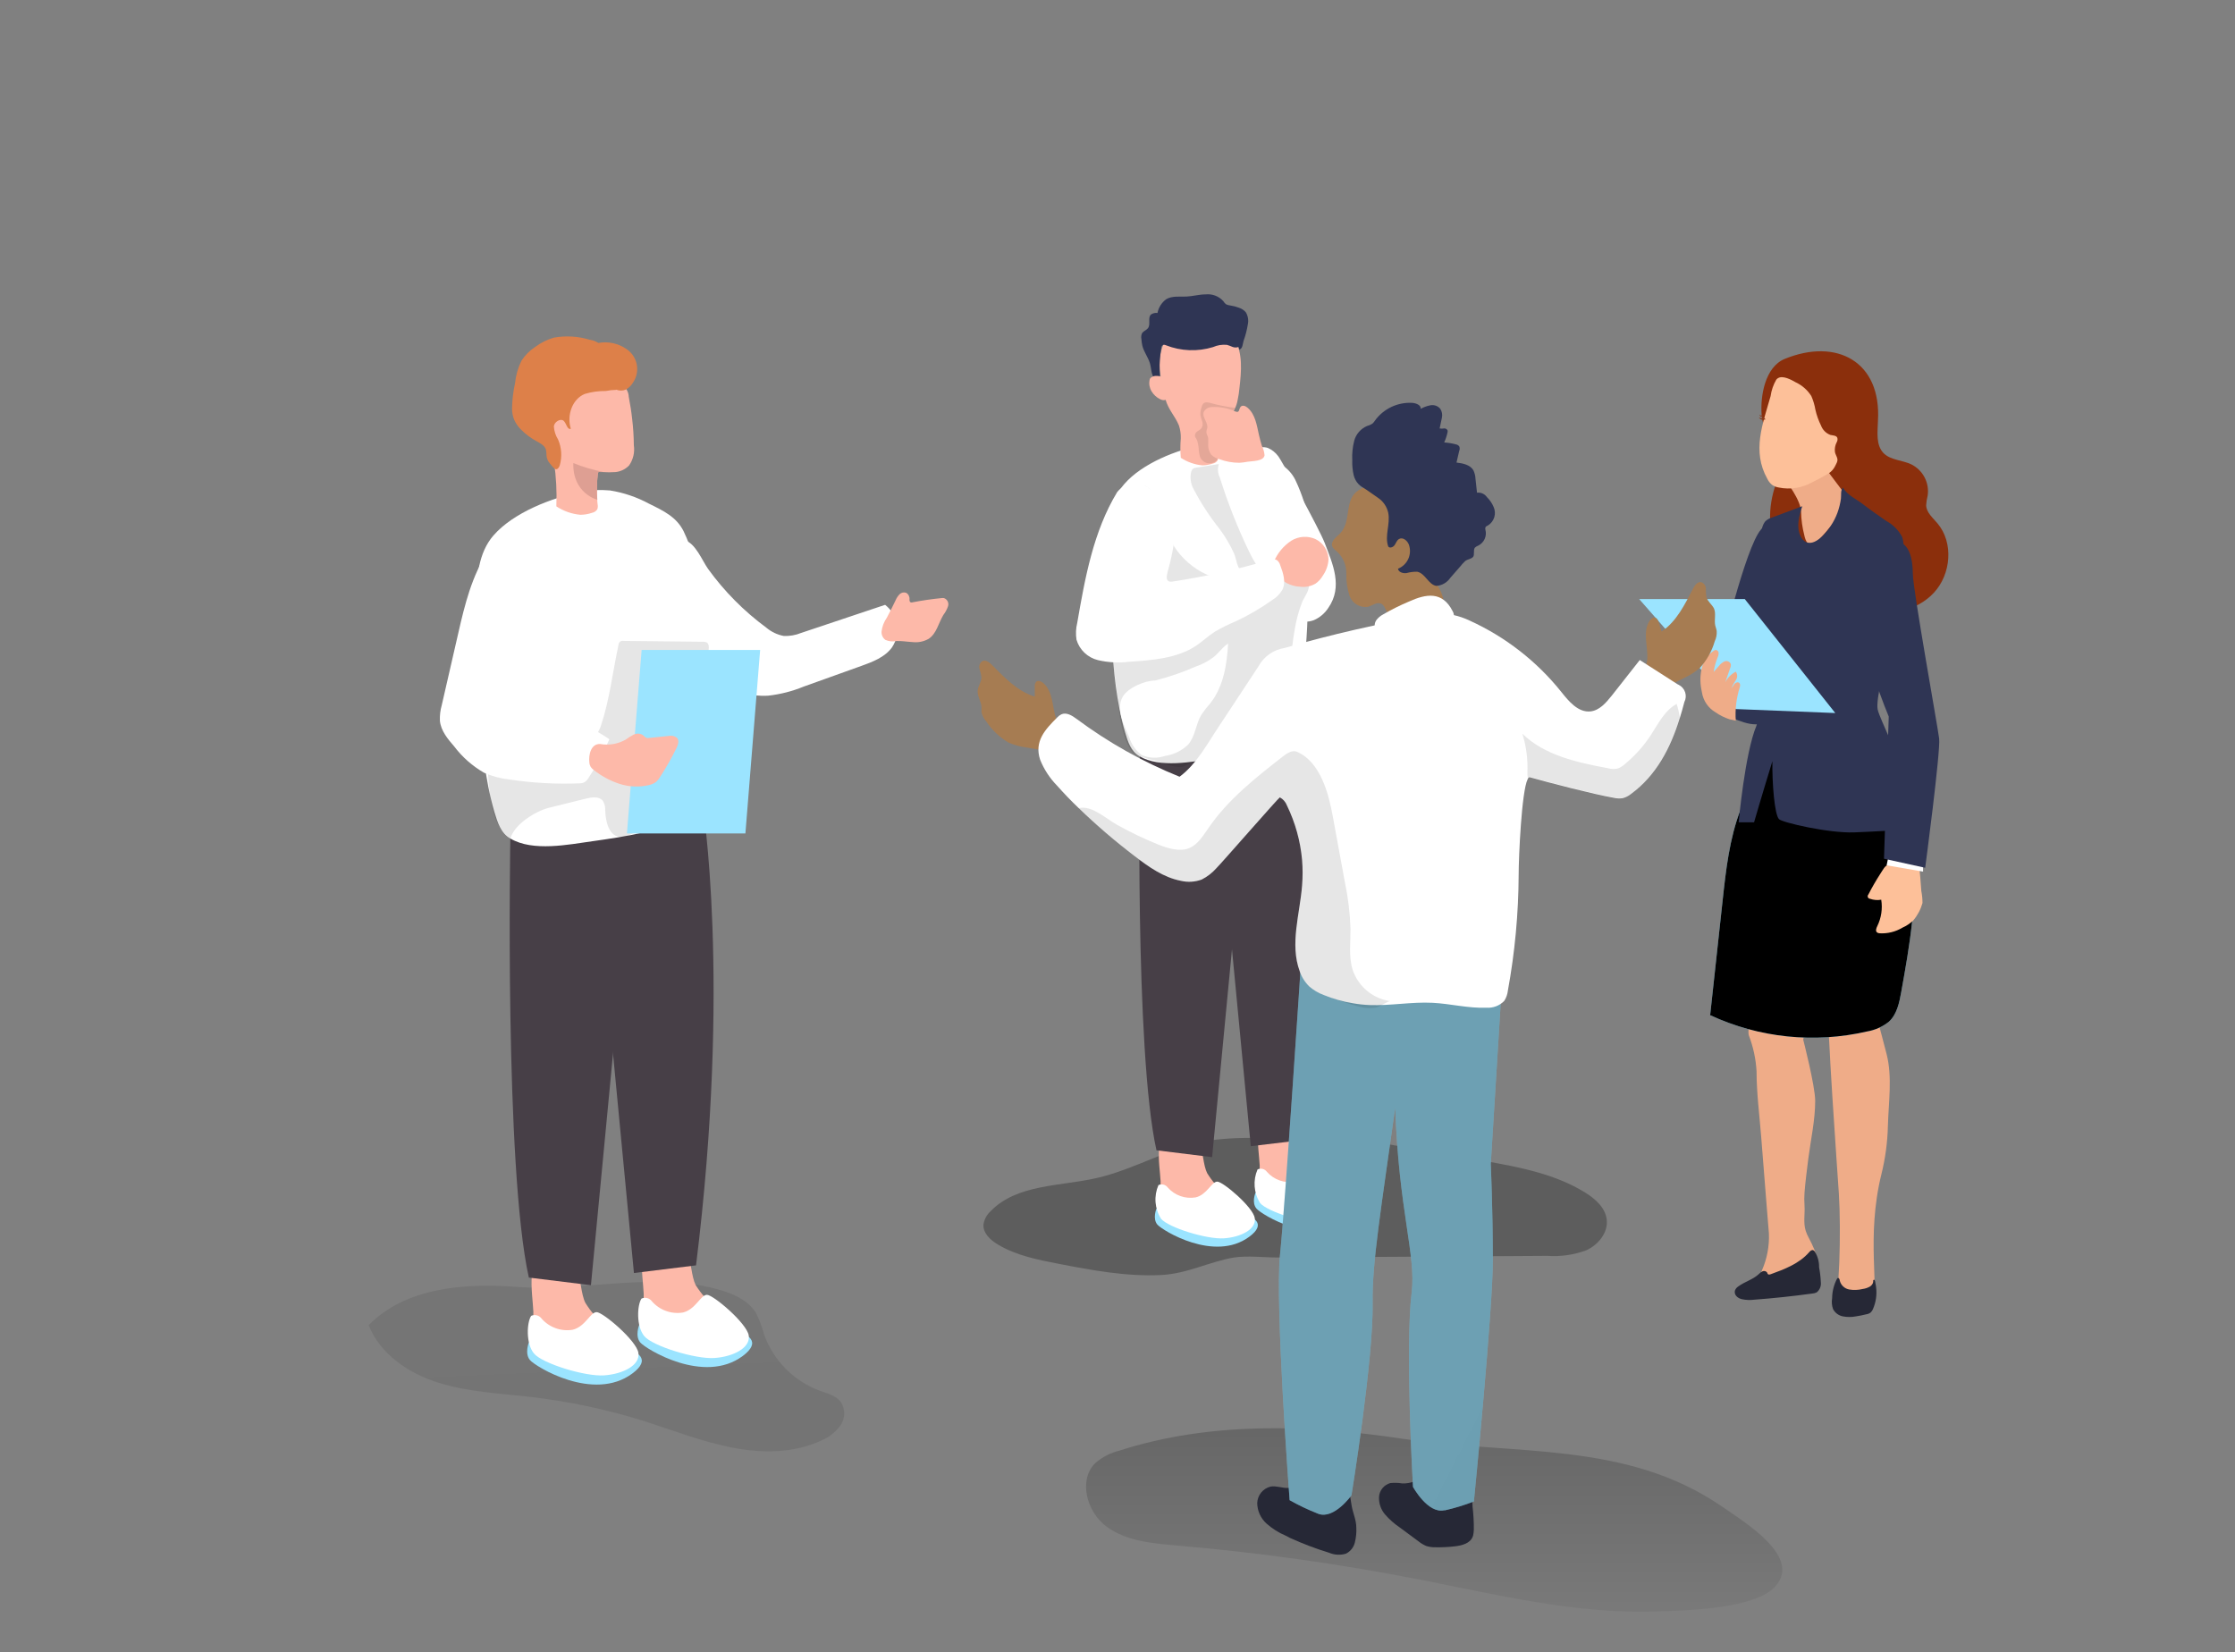 <?xml version="1.0" encoding="UTF-8"?> <svg xmlns="http://www.w3.org/2000/svg" width="330" height="244" viewBox="0 0 330 244" fill="none"><rect x="0" y="0" width="330" height="244" fill="#808080" stroke="none"/> <path d="M165.279 214.202C163.994 214.521 162.799 215.128 161.787 215.979C159.154 218.469 160.437 223.233 163.354 225.399C166.271 227.566 170.121 227.889 173.746 228.213C185.787 229.241 197.764 230.92 209.622 233.243C221.164 235.509 232.873 238.381 244.723 237.949C248.89 237.8 259.14 237.601 262.148 234.231C266.015 229.898 257.756 224.876 254.315 222.503C240.148 212.7 223.531 214.925 207.155 212.459C193.28 210.368 178.788 209.861 165.279 214.202Z" fill="url(#paint0_linear)"></path> <path d="M106.694 190.597C108.619 191.195 110.578 192.157 111.619 193.876C112.127 194.892 112.529 195.957 112.819 197.054C113.506 198.97 114.609 200.712 116.05 202.154C117.49 203.596 119.233 204.703 121.153 205.396C122.253 205.786 123.486 206.093 124.17 207.056C124.496 207.574 124.662 208.176 124.648 208.787C124.633 209.398 124.438 209.991 124.086 210.492C123.365 211.479 122.385 212.249 121.253 212.717C117.195 214.609 112.469 214.609 108.069 213.746C103.669 212.883 99.478 211.256 95.202 209.87C89.674 208.133 83.993 206.924 78.235 206.259C73.677 205.736 69.068 205.546 64.668 204.151C60.268 202.757 56.118 199.926 54.435 195.677C59.885 190.107 68.602 189.435 76.36 190.033C86.285 190.78 96.969 187.592 106.694 190.597Z" fill="url(#paint1_linear)"></path> <path d="M299.866 182.612C301.791 183.218 303.749 184.172 304.791 185.89C305.301 186.906 305.706 187.971 305.999 189.069C306.682 190.987 307.783 192.731 309.225 194.173C310.666 195.616 312.41 196.722 314.333 197.411C315.425 197.801 316.658 198.108 317.35 199.071C317.672 199.59 317.836 200.191 317.821 200.801C317.806 201.412 317.613 202.004 317.266 202.507C316.549 203.501 315.563 204.272 314.425 204.732C310.366 206.624 305.641 206.624 301.241 205.761C296.841 204.898 292.649 203.271 288.374 201.885C282.846 200.148 277.165 198.939 271.407 198.274C266.857 197.751 262.24 197.56 257.84 196.174C253.44 194.788 249.29 191.941 247.606 187.691C253.056 182.122 261.773 181.45 269.532 182.047C279.465 182.769 290.149 179.549 299.866 182.612Z" fill="url(#paint2_linear)"></path> <path d="M219.355 171.456C224.439 172.369 229.656 173.365 234.039 176.088C235.548 177.017 237.014 178.321 237.231 180.055C237.473 181.989 236.006 183.799 234.231 184.612C232.393 185.296 230.429 185.579 228.472 185.442L205.588 185.583L188.646 185.683C186.596 185.683 184.238 185.384 182.221 185.683C178.529 186.297 175.329 188.09 171.388 188.272C166.312 188.513 161.254 187.575 156.296 186.612C153.195 186.015 150.02 185.384 147.312 183.749C146.22 183.093 145.129 182.089 145.212 180.811C145.327 180.045 145.707 179.343 146.287 178.827C150.145 174.859 156.471 175.183 161.879 173.963C167.629 172.66 172.821 169.356 178.646 168.394C181.32 168.045 184.021 167.945 186.713 168.095C191.521 168.211 196.38 167.572 201.122 168.311C207.222 169.331 213.28 170.444 219.355 171.456Z" fill="url(#paint3_linear)"></path> <path d="M188.313 163.571C192.58 162.609 191.746 168.643 192.872 170.876C193.574 172.02 194.464 173.038 195.505 173.889C196.553 174.748 197.237 175.969 197.422 177.308C197.448 177.559 197.396 177.811 197.272 178.03C197.065 178.296 196.769 178.479 196.438 178.545C194.002 179.251 191.387 178.992 189.138 177.823C188.087 177.323 187.215 176.515 186.638 175.507C186.172 174.426 185.953 173.255 185.996 172.079C185.871 169.564 184.755 164.352 188.313 163.571Z" fill="#FDB9A9"></path> <path d="M192.121 175.972C192.121 175.972 204.263 176.486 199.122 180.288C193.98 184.089 186.288 179.366 185.521 178.462C184.755 177.557 185.38 176.113 185.38 176.113L192.121 175.972Z" fill="#9BE4FF"></path> <path d="M186.046 177.632C187.13 178.943 192.838 180.711 195.355 180.529C197.872 180.346 200.147 179.176 199.905 177.549C199.663 175.922 195.197 172.146 194.355 172.154C193.513 172.162 192.855 174.096 191.163 174.494C190.411 174.62 189.64 174.552 188.922 174.297C188.204 174.041 187.564 173.606 187.063 173.034C186.91 172.824 186.688 172.673 186.436 172.608C186.183 172.543 185.916 172.567 185.68 172.677C185.334 173.471 185.187 174.336 185.251 175.199C185.315 176.062 185.588 176.897 186.046 177.632Z" fill="white"></path> <path d="M173.679 165.954C177.946 164.966 177.113 170.992 178.238 173.225C178.938 174.373 179.828 175.394 180.871 176.246C181.913 177.11 182.596 178.329 182.788 179.666C182.814 179.916 182.762 180.168 182.638 180.388C182.432 180.654 182.136 180.836 181.805 180.902C179.368 181.604 176.754 181.346 174.504 180.18C173.458 179.674 172.587 178.867 172.004 177.864C171.538 176.783 171.319 175.612 171.363 174.436C171.238 171.897 170.121 166.709 173.679 165.954Z" fill="#FDB9A9"></path> <path d="M177.454 178.304C177.454 178.304 189.596 178.811 184.455 182.62C179.313 186.43 171.629 181.691 170.888 180.827C170.146 179.964 170.746 178.47 170.746 178.47L177.454 178.304Z" fill="#9BE4FF"></path> <path d="M171.413 179.947C172.496 181.267 178.196 183.027 180.721 182.852C183.246 182.678 185.513 181.5 185.271 179.873C185.03 178.246 180.563 174.461 179.721 174.478C178.88 174.494 178.213 176.42 176.529 176.81C175.776 176.936 175.004 176.868 174.284 176.612C173.565 176.356 172.924 175.921 172.421 175.349C172.269 175.14 172.049 174.99 171.798 174.925C171.547 174.86 171.281 174.883 171.046 174.992C170.7 175.786 170.553 176.652 170.617 177.515C170.681 178.378 170.954 179.212 171.413 179.947Z" fill="white"></path> <path d="M184.68 111.106L178.971 170.867L170.754 169.855C167.504 155.271 168.304 111.621 168.304 111.621L184.68 111.106Z" fill="#473F47"></path> <path d="M178.971 109.488L184.68 169.249L192.955 168.261C197.655 130.429 193.788 106.84 193.788 106.84L178.971 109.488Z" fill="#473F47"></path> <path d="M193.022 87.865C193.122 86.77 193.413 85.683 193.53 84.545C193.797 82.287 193.755 80.003 193.405 77.756C193.017 75.367 192.294 73.045 191.255 70.858C190.305 68.958 188.596 68.153 186.663 67.206C185.052 66.336 183.305 65.744 181.496 65.455C180.215 65.34 178.923 65.412 177.663 65.671C173.788 66.401 168.679 68.393 165.996 71.481C164.004 73.763 163.771 77.042 163.712 80.072C163.629 84.244 163.715 88.416 163.971 92.588C163.971 93.194 164.037 93.8 164.087 94.406C164.446 98.979 164.821 103.727 166.129 108.151C166.538 109.537 166.963 110.932 168.263 111.679C171.296 113.43 175.938 112.509 179.213 112.011C183.555 111.396 188.021 110.757 191.871 108.691C192.675 108.343 193.326 107.718 193.705 106.931C194.038 105.993 193.63 104.972 193.338 104.018C192.038 99.743 193.047 95.253 193.047 90.895C193.047 90.106 192.947 89.301 192.947 88.513C192.955 88.264 193.022 88.065 193.022 87.865Z" fill="white"></path> <path opacity="0.1" d="M182.471 70.983C182.039 70.167 181.526 69.397 180.938 68.684C180.864 68.587 180.766 68.51 180.655 68.46C180.553 68.435 180.448 68.435 180.346 68.46L176.63 69.049C176.456 69.057 176.288 69.115 176.146 69.215C176.029 69.317 175.942 69.449 175.896 69.597C175.668 70.489 175.793 71.434 176.246 72.236C177.329 74.31 178.61 76.275 180.071 78.104C180.906 79.224 181.619 80.428 182.196 81.698C182.471 82.338 182.563 83.06 182.83 83.699C183.096 84.338 183.663 84.006 184.138 83.898L189.872 82.694L192.738 82.097C193.155 82.014 193.48 82.014 193.263 81.524C193.187 81.38 193.083 81.252 192.957 81.148C192.831 81.044 192.686 80.966 192.53 80.918C192.079 80.805 191.619 80.732 191.155 80.702C190.204 80.469 189.312 80.039 188.538 79.441C187.926 79.047 187.344 78.609 186.796 78.129C184.73 76.245 183.788 73.456 182.471 70.983Z" fill="#020202"></path> <path d="M188.713 67.34C188.324 66.816 187.804 66.404 187.205 66.144C185.846 65.68 184.496 66.817 183.096 67.14C182.046 67.373 180.738 67.24 180.113 68.12C179.928 68.494 179.831 68.906 179.831 69.323C179.831 69.741 179.928 70.152 180.113 70.527C181.289 74.278 182.737 77.94 184.446 81.483C185.13 82.902 186.021 84.172 186.746 85.534C187.58 87.036 187.755 88.621 188.93 89.966C190.105 91.31 192.263 92.257 194.005 91.568C194.877 91.186 195.616 90.556 196.13 89.758C198.305 86.629 196.788 83.292 195.588 80.155C194.722 77.947 189.147 67.821 188.713 67.34Z" fill="white"></path> <path opacity="0.1" d="M169.971 112.177C171.429 112.442 173.163 113.488 174.671 113.206C176.345 112.408 178.154 111.927 180.005 111.787C182.505 111.496 185.113 110.367 187.505 109.604C188.514 109.374 189.451 108.897 190.23 108.217C191.688 106.707 191.255 104.283 190.955 102.208C190.522 99.174 190.587 96.091 191.147 93.078C191.365 91.659 191.736 90.267 192.255 88.928C192.713 87.882 193.43 87.201 193.255 85.956C193.105 84.861 192.347 83.574 191.113 83.466C190.46 83.489 189.825 83.684 189.271 84.031C187.706 84.869 186.019 85.459 184.271 85.782C182.145 86.044 179.989 85.699 178.052 84.788C176.115 83.877 174.477 82.437 173.329 80.636C172.188 78.843 171.054 70.568 167.863 71.713C166.831 72.151 165.908 72.808 165.158 73.638C164.408 74.468 163.85 75.451 163.521 76.519C162.896 78.675 162.637 80.919 162.754 83.159C162.821 88.969 163.979 94.904 164.721 100.673C165.013 102.856 165.354 110.965 168.254 111.679C168.846 111.795 169.404 112.06 169.971 112.177Z" fill="#020202"></path> <path d="M190.663 79.839C191.196 79.509 191.804 79.315 192.431 79.276C193.058 79.237 193.684 79.353 194.255 79.615C194.816 79.896 195.29 80.325 195.625 80.854C195.96 81.384 196.143 81.994 196.155 82.62C196.1 83.472 195.812 84.293 195.322 84.994C195.056 85.454 194.695 85.853 194.263 86.164C193.579 86.571 192.778 86.738 191.988 86.637C191.274 86.612 190.575 86.421 189.946 86.081C189.013 85.558 187.805 84.064 188.113 82.894C188.642 81.647 189.529 80.585 190.663 79.839Z" fill="#FDB9A9"></path> <path d="M164.954 72.66C161.437 78.47 160.212 85.301 159.054 91.974C158.852 92.789 158.815 93.635 158.946 94.464C159.164 95.199 159.572 95.864 160.129 96.393C160.687 96.921 161.373 97.295 162.121 97.477C163.617 97.826 165.163 97.908 166.688 97.718C169.963 97.51 173.846 97.228 176.621 95.336C177.579 94.688 178.421 93.883 179.396 93.261C180.348 92.705 181.336 92.214 182.355 91.791C184.297 90.894 186.149 89.815 187.888 88.571C188.486 88.205 188.984 87.698 189.338 87.094C189.905 85.965 189.463 84.603 189.021 83.442C188.94 83.139 188.758 82.873 188.505 82.686C188.158 82.545 187.769 82.545 187.421 82.686C182.734 84.076 177.956 85.14 173.121 85.873C171.796 86.081 172.379 84.628 172.554 83.873C172.846 82.816 173.08 81.743 173.254 80.661C173.426 79.103 173.212 77.526 172.631 76.069C172.05 74.612 171.119 73.319 169.921 72.303C169.304 71.731 168.523 71.365 167.688 71.257C167.158 71.284 166.64 71.423 166.169 71.665C165.698 71.907 165.284 72.246 164.954 72.66Z" fill="white"></path> <path d="M182.738 59.064C182.864 58.486 182.953 57.901 183.005 57.313C183.288 54.823 183.53 52.233 182.305 50.092C181.798 49.191 181.059 48.442 180.165 47.92C179.271 47.399 178.253 47.124 177.217 47.124C176.181 47.124 175.163 47.399 174.269 47.92C173.375 48.442 172.636 49.191 172.129 50.092C171.414 51.433 171.104 52.953 171.238 54.466C171.373 55.972 171.652 57.461 172.071 58.915C172.471 60.458 173.488 61.405 174.071 62.824C174.27 63.435 174.363 64.075 174.346 64.716C174.262 65.675 174.262 66.638 174.346 67.597C175.296 68.218 176.382 68.603 177.513 68.717C178.043 68.709 178.568 68.619 179.071 68.451C179.355 68.395 179.606 68.232 179.771 67.995C179.846 67.788 179.863 67.564 179.821 67.348C179.821 67.14 179.771 66.941 179.771 66.733C179.654 65.698 179.671 64.652 179.821 63.621C180.159 62.815 180.716 62.12 181.43 61.612C182.121 60.919 182.578 60.028 182.738 59.064Z" fill="#FDB9A9"></path> <path opacity="0.1" d="M182.121 60.193C180.995 60.052 179.881 59.827 178.788 59.521C178.413 59.413 177.955 59.321 177.671 59.587C177.544 59.734 177.458 59.911 177.421 60.102C177.285 60.474 177.223 60.868 177.238 61.264C177.304 61.594 177.396 61.919 177.513 62.235C177.566 62.393 177.586 62.56 177.57 62.726C177.554 62.892 177.503 63.053 177.421 63.198C177.155 63.563 176.588 63.679 176.463 64.119C176.338 64.559 176.663 64.733 176.763 65.04C176.871 65.409 176.947 65.787 176.988 66.169C176.996 66.61 177.064 67.049 177.188 67.472C177.278 67.69 177.418 67.884 177.595 68.039C177.773 68.195 177.984 68.308 178.213 68.369C178.443 68.425 178.684 68.428 178.916 68.38C179.148 68.331 179.366 68.231 179.555 68.086C180.038 67.57 180.331 66.906 180.388 66.202L180.838 63.969C180.97 63.193 181.171 62.429 181.438 61.687C181.708 61.172 182.02 60.681 182.371 60.218L182.121 60.193Z" fill="#020202"></path> <path d="M253.065 103.022C253.065 103.022 252.548 105.105 257.507 106.666C262.465 108.226 264.298 103.022 264.298 103.022C264.298 103.022 254.898 99.378 253.065 103.022Z" fill="#2F3554"></path> <path d="M278.565 155.67L277.99 153.47L276.49 147.801C276.447 147.532 276.325 147.281 276.14 147.079C275.915 146.888 275.215 149.038 274.915 149.013C273.279 148.92 271.637 149.04 270.032 149.37C269.598 149.453 271.357 173.822 271.507 176.212C271.865 181.691 271.574 192.522 270.765 192.456C272.374 192.589 275.665 192.771 276.357 192.049C277.607 190.804 275.465 182.778 277.799 173.357C278.373 171.041 278.691 168.67 278.749 166.285C278.84 162.824 279.424 159.039 278.565 155.67Z" fill="#EFAC88"></path> <path d="M267.065 182.778C266.883 182.45 266.732 182.105 266.615 181.749C266.232 180.529 266.523 179.259 266.44 178.03C266.39 177.381 266.39 176.729 266.44 176.08C266.573 174.42 266.79 172.76 266.998 171.1C267.357 168.302 268.015 165.389 268.015 162.559C268.015 160.376 266.248 153.52 266.248 153.52L268.015 144.581H259.048C259.048 144.581 257.898 152.051 258.215 152.881C258.868 154.576 259.253 156.363 259.357 158.176C259.357 161.388 259.79 164.642 260.04 167.846C260.323 171.349 260.601 174.851 260.873 178.354C260.973 179.616 261.082 180.844 261.182 182.131C261.258 183.984 260.913 185.831 260.173 187.534C259.89 188.306 259.573 189.26 260.115 189.891C260.657 190.522 261.84 190.306 262.615 189.891C263.716 189.155 264.882 188.518 266.098 187.99C266.581 187.881 267.043 187.693 267.465 187.434C268.298 186.804 268.298 185.542 267.915 184.571C267.666 183.958 267.382 183.359 267.065 182.778Z" fill="#EFAC88"></path> <path d="M261.29 78.204C261.29 78.204 262.307 75.531 259.998 78.204C257.69 80.877 253.981 96.68 253.981 96.68C253.981 96.68 259.173 101.428 260.648 100.49C262.123 99.552 261.29 78.204 261.29 78.204Z" fill="#2F3554"></path> <path d="M263.515 52.997C260.607 54.192 259.898 58.483 260.107 61.197C260.365 64.592 263.223 67.987 262.24 71.398C261.599 73.146 261.299 75 261.357 76.86C261.54 78.711 262.69 80.603 264.498 81.01C264.931 81.066 265.354 81.177 265.757 81.342C266.273 81.712 266.672 82.222 266.907 82.811C268.591 86.206 271.558 88.796 275.157 90.016C278.749 91.103 282.999 90.265 285.541 87.525C288.082 84.787 288.482 80.13 286.066 77.275C285.374 76.445 284.441 75.689 284.399 74.627C284.424 74.136 284.499 73.65 284.624 73.174C284.758 72.254 284.598 71.316 284.167 70.49C283.737 69.665 283.057 68.996 282.224 68.576C280.874 67.929 279.157 67.962 278.115 66.916C276.949 65.713 277.232 63.795 277.282 62.127C277.807 53.404 271.199 49.851 263.515 52.997Z" fill="#8B2F0C"></path> <path d="M282.465 125.889C283.165 132.695 281.949 139.658 280.724 146.448C280.44 148.042 280.09 149.768 278.899 150.864C277.962 151.612 276.849 152.109 275.665 152.308C267.892 154.101 259.74 153.254 252.506 149.901L254.348 132.969C254.831 128.462 255.356 123.838 256.981 119.589C257.281 118.8 261.982 110.965 260.865 110.292C263.082 111.654 265.657 111.455 268.198 112.044C271.206 112.747 274.101 113.864 276.799 115.364C278.181 115.971 279.38 116.928 280.276 118.139C281.172 119.351 281.735 120.775 281.907 122.27C282.159 123.465 282.346 124.673 282.465 125.889Z" fill="#9BE4FF"></path> <path d="M282.465 125.889C283.165 132.695 281.949 139.658 280.724 146.448C280.44 148.042 280.09 149.768 278.899 150.864C277.962 151.612 276.849 152.109 275.665 152.308C267.892 154.101 259.74 153.254 252.506 149.901L254.348 132.969C254.831 128.462 255.356 123.838 256.981 119.589C257.281 118.8 261.982 110.965 260.865 110.292C263.082 111.654 265.657 111.455 268.198 112.044C271.206 112.747 274.101 113.864 276.799 115.364C278.181 115.971 279.38 116.928 280.276 118.139C281.172 119.351 281.735 120.775 281.907 122.27C282.159 123.465 282.346 124.673 282.465 125.889Z" fill="url(#paint4_linear)"></path> <path d="M263.665 70.983C263.665 70.983 265.923 73.838 265.932 75.59C265.956 76.75 266.115 77.903 266.407 79.026C266.407 79.026 266.765 81.118 267.932 80.304C269.099 79.491 273.199 74.013 273.199 74.013L268.723 68.07L263.665 70.983Z" fill="#EFAC88"></path> <path d="M256.715 121.423C256.715 121.423 257.632 111.255 259.332 107.18C259.804 105.703 259.918 104.136 259.665 102.607C259.323 99.004 258.223 95.552 257.632 91.991C257.451 90.397 257.57 88.785 257.982 87.235C258.604 84.147 259.332 81.082 260.165 78.038C260.238 77.647 260.407 77.279 260.657 76.967C260.941 76.71 261.28 76.52 261.648 76.411L266.107 74.751C265.64 76.179 265.198 77.772 265.84 79.134C265.997 79.531 266.293 79.858 266.673 80.055C267.507 80.395 268.34 79.848 269.007 79.225C270.016 78.248 270.796 77.06 271.29 75.747C271.54 75.062 271.716 74.353 271.815 73.631C271.882 73.116 271.732 72.369 272.124 72.012C272.757 73.124 274.065 73.672 275.057 74.444C276.049 75.216 277.324 76.104 278.524 76.934C279.524 77.476 280.34 78.302 280.865 79.308C281.124 80.158 281.124 81.065 280.865 81.914C280.657 82.861 280.332 83.782 280.157 84.736C279.99 85.95 279.89 87.172 279.857 88.397C279.657 90.218 279.331 92.023 278.882 93.8C278.713 94.886 278.61 95.981 278.574 97.079C278.574 97.079 276.907 103.254 277.24 104.765C277.574 106.275 280.69 112.11 280.865 114.667C281.04 117.223 279.865 122.593 279.865 122.593C279.865 122.593 276.982 122.784 273.782 122.909C270.015 123.05 263.182 121.465 262.673 120.958C262.007 120.294 261.64 115.555 261.698 112.393C260.182 117.306 258.99 121.423 258.99 121.423H256.715Z" fill="#2F3554"></path> <path d="M278.899 127.64C278.274 127.823 278.065 128.379 277.599 129.076C276.974 130.046 276.398 131.046 275.874 132.072C275.802 132.144 275.762 132.241 275.762 132.342C275.762 132.443 275.802 132.54 275.874 132.612C275.935 132.669 276.015 132.705 276.099 132.712C276.632 132.903 277.207 132.952 277.765 132.853C277.98 134.182 277.776 135.544 277.182 136.754C277.04 137.044 276.89 137.434 277.124 137.667C277.232 137.75 277.362 137.799 277.499 137.808C278.691 137.884 279.877 137.595 280.899 136.978C281.492 136.718 282.033 136.356 282.499 135.907C283.131 135.159 283.594 134.284 283.857 133.342C283.857 132.743 283.799 132.146 283.682 131.558C283.682 131.284 283.399 127.707 283.315 127.707L279.449 127.557C279.262 127.558 279.077 127.586 278.899 127.64Z" fill="#FDC099"></path> <path d="M278.874 126.221L278.565 127.773L283.941 128.702V126.918L278.874 126.221Z" fill="white"></path> <path d="M278.874 105.811C278.874 105.811 274.599 95.568 275.182 91.958C275.765 88.347 278.224 79.922 280.04 79.997C281.857 80.072 282.432 82.487 282.432 84.728C282.432 86.969 286.082 107.18 286.316 109.048C286.549 110.915 284.257 128.138 284.257 128.138L278.174 126.802L278.874 105.811Z" fill="#2F3554"></path> <path d="M262.515 55.843C262.417 55.901 262.332 55.977 262.265 56.068C261.832 56.814 261.549 57.637 261.432 58.491C260.257 62.641 258.656 66.592 260.948 70.709C261.113 71.048 261.349 71.348 261.64 71.589C261.939 71.794 262.281 71.931 262.64 71.987C264.328 72.334 266.084 72.056 267.582 71.207C268.439 70.799 269.274 70.345 270.082 69.846C270.431 69.601 270.717 69.276 270.915 68.9C271.098 68.51 271.398 68.128 271.273 67.671C271.182 67.356 270.998 67.082 270.932 66.758C270.864 66.253 270.957 65.739 271.198 65.289C271.256 65.192 271.292 65.085 271.307 64.974C271.321 64.863 271.313 64.75 271.282 64.642C271.132 64.285 270.632 64.31 270.248 64.218C269.936 64.1 269.652 63.917 269.416 63.681C269.18 63.445 268.998 63.161 268.882 62.849C268.513 62.107 268.233 61.324 268.048 60.517C267.933 59.819 267.731 59.139 267.448 58.491C266.891 57.601 266.086 56.892 265.132 56.449C264.473 56.068 263.24 55.395 262.515 55.843Z" fill="#FDC099"></path> <path d="M260.657 61.878L260.282 61.554C260.282 61.554 260.173 61.787 260.04 61.762C259.922 61.73 259.807 61.685 259.698 61.629C259.698 61.629 259.907 61.928 260.048 61.953C260.245 61.977 260.444 61.977 260.64 61.953L260.657 61.878Z" fill="#8A3C1F"></path> <path d="M260.332 61.579L260.173 61.297C260.173 61.297 260.048 61.413 259.965 61.363C259.901 61.317 259.842 61.264 259.79 61.206C259.79 61.206 259.84 61.438 259.923 61.488C260.05 61.539 260.181 61.578 260.315 61.604L260.332 61.579Z" fill="#8A3C1F"></path> <path d="M242.023 88.455H257.615L270.982 105.288L256.273 104.698L242.023 88.455Z" fill="#9BE4FF"></path> <path d="M251.29 102.225C251.271 102.062 251.24 101.901 251.198 101.743C251.001 100.701 251.03 99.628 251.281 98.597C251.534 97.557 252.174 96.652 253.073 96.066C253.141 96.024 253.214 95.991 253.29 95.966C253.409 95.966 253.524 96.012 253.611 96.094C253.698 96.175 253.75 96.287 253.756 96.406C253.758 96.645 253.704 96.881 253.598 97.095C253.323 97.778 253.13 98.492 253.023 99.22L253.806 98.332C254.022 98.04 254.309 97.809 254.64 97.659C254.811 97.593 255.002 97.596 255.172 97.667C255.341 97.739 255.476 97.873 255.548 98.041C255.588 98.247 255.559 98.46 255.465 98.647L254.731 100.764C255.072 100.086 255.617 99.532 256.29 99.178C256.424 99.362 256.496 99.583 256.496 99.809C256.496 100.036 256.424 100.257 256.29 100.44C256.025 100.821 255.799 101.227 255.615 101.652C255.79 101.446 255.949 101.227 256.09 100.996C256.265 100.789 256.598 100.656 256.798 100.839C256.998 101.021 256.932 101.278 256.873 101.503C256.371 103.09 256.174 104.756 256.29 106.416L255.357 106.209C254.618 105.964 253.919 105.615 253.281 105.171C252.751 104.857 252.298 104.43 251.953 103.921C251.609 103.411 251.382 102.832 251.29 102.225Z" fill="#EFAC88"></path> <path d="M154.021 100.839C153.737 100.598 153.296 100.416 153.012 100.656C152.925 100.754 152.86 100.868 152.821 100.993C152.782 101.118 152.771 101.249 152.787 101.378V102.864C150.245 102.092 148.329 100.059 146.462 98.183C146.07 97.784 145.495 97.353 145.012 97.635C144.837 97.764 144.706 97.942 144.636 98.147C144.566 98.351 144.561 98.573 144.62 98.78C144.764 99.181 144.861 99.595 144.912 100.017C144.912 100.698 144.42 101.287 144.354 101.959C144.279 102.789 144.845 103.536 144.92 104.366V105.196C145.046 105.703 145.295 106.17 145.645 106.558C146.484 107.818 147.598 108.874 148.904 109.645C149.798 110.033 150.744 110.287 151.712 110.401L154.737 110.915C155.033 110.99 155.342 110.99 155.637 110.915C156.546 110.608 156.829 109.131 156.796 108.317C156.663 107.558 156.379 106.833 155.962 106.184C155.337 104.458 155.529 102.101 154.021 100.839Z" fill="#A67C52"></path> <path d="M243.54 91.692C243.74 91.377 244.106 91.078 244.448 91.219C244.56 91.287 244.656 91.377 244.731 91.484C244.806 91.592 244.857 91.713 244.881 91.841L245.34 93.253C247.54 91.767 248.765 89.26 249.981 86.911C250.24 86.413 250.656 85.841 251.206 85.965C251.405 86.04 251.576 86.174 251.695 86.35C251.814 86.525 251.877 86.733 251.873 86.945C251.862 87.367 251.892 87.79 251.965 88.206C252.165 88.853 252.798 89.277 253.081 89.866C253.398 90.63 253.081 91.526 253.256 92.356C253.315 92.622 253.431 92.879 253.473 93.186C253.506 93.706 253.406 94.226 253.181 94.697C252.762 96.151 252.015 97.491 250.998 98.615C250.26 99.246 249.435 99.769 248.548 100.167L245.806 101.553C245.552 101.703 245.267 101.794 244.973 101.818C244.015 101.818 243.306 100.474 243.09 99.685C242.989 98.926 243.032 98.155 243.215 97.411C243.365 95.543 242.489 93.377 243.54 91.692Z" fill="#A67C52"></path> <path d="M217.506 226.736C217.493 226.802 217.471 226.867 217.439 226.927C217.064 227.889 215.872 228.213 214.839 228.329C213.876 228.443 212.908 228.49 211.939 228.47C211.478 228.482 211.019 228.418 210.58 228.28C210.17 228.103 209.786 227.872 209.439 227.591L206.655 225.532C205.869 225 205.155 224.369 204.53 223.656C203.902 222.936 203.574 222.004 203.613 221.05C203.64 220.576 203.815 220.123 204.114 219.754C204.413 219.384 204.821 219.118 205.28 218.992C205.863 218.934 206.451 218.95 207.03 219.042C208.222 219.1 209.889 218.61 210.364 217.382C210.489 216.858 210.782 216.389 211.197 216.045C211.602 215.864 212.053 215.812 212.489 215.896C213.459 215.935 214.417 216.122 215.33 216.452C215.787 216.616 216.202 216.88 216.542 217.224C216.882 217.569 217.141 217.986 217.297 218.444C217.406 218.869 217.448 219.309 217.422 219.747C217.372 220.646 217.372 221.546 217.422 222.445C217.557 223.574 217.621 224.71 217.614 225.848C217.607 226.147 217.571 226.444 217.506 226.736Z" fill="#262836"></path> <path d="M190.455 227.084C192.33 227.939 194.259 228.671 196.23 229.275C197.02 229.615 197.906 229.665 198.73 229.416C199.058 229.253 199.347 229.019 199.574 228.733C199.802 228.446 199.963 228.112 200.047 227.756C200.223 227.054 200.296 226.33 200.263 225.607C200.263 224.403 199.763 223.473 199.572 222.328C199.397 221.332 199.255 220.328 199.113 219.332C198.913 217.904 198.73 216.476 198.547 215.041L193.547 216.111C193.022 216.219 192.521 218.236 192.213 218.659C191.975 218.971 191.671 219.227 191.322 219.409C190.974 219.591 190.59 219.695 190.196 219.714C189.363 219.755 188.471 219.365 187.613 219.506C187.06 219.642 186.567 219.953 186.209 220.394C185.851 220.835 185.648 221.38 185.63 221.946C185.637 222.512 185.761 223.071 185.993 223.588C186.225 224.104 186.561 224.568 186.98 224.951C187.825 225.707 188.791 226.319 189.838 226.76L190.455 227.084Z" fill="#262836"></path> <path d="M190.413 221.515C191.727 222.26 193.091 222.912 194.497 223.466L194.638 223.524C196.955 224.42 199.547 220.801 199.547 220.801C199.547 220.801 202.822 200.648 202.672 192.298C202.572 186.563 203.93 178.387 206.005 163.555C206.522 178.703 209.097 185.359 208.439 190.788C207.439 199.046 208.63 219.556 208.63 219.556C208.63 219.556 210.822 223.549 213.23 223.009H213.372C214.819 222.679 216.24 222.244 217.622 221.706C217.622 221.706 220.422 193.485 220.422 186.015C220.422 178.545 220.114 171.905 220.114 171.905L221.572 148.307L215.33 139.285L214.822 139.069L214.339 138.596L207.422 133.542C207.422 133.542 207.422 134.72 207.547 136.737L202.18 139.609L201.655 139.999L201.13 140.132L192.122 141.701C192.122 141.701 189.755 177.873 188.996 185.276C188.238 192.68 190.413 221.515 190.413 221.515Z" fill="#9BE4FF"></path> <path d="M190.413 221.515C191.727 222.26 193.091 222.912 194.497 223.466L194.638 223.524C196.955 224.42 199.547 220.801 199.547 220.801C199.547 220.801 202.822 200.648 202.672 192.298C202.572 186.563 203.93 178.387 206.005 163.555C206.522 178.703 209.097 185.359 208.439 190.788C207.439 199.046 208.63 219.556 208.63 219.556C208.63 219.556 210.822 223.549 213.23 223.009H213.372C214.819 222.679 216.24 222.244 217.622 221.706C217.622 221.706 220.422 193.485 220.422 186.015C220.422 178.545 220.114 171.905 220.114 171.905L221.572 148.307L215.33 139.285L214.822 139.069L214.339 138.596L207.422 133.542C207.422 133.542 207.422 134.72 207.547 136.737L202.18 139.609L201.655 139.999L201.13 140.132L192.122 141.701C192.122 141.701 189.755 177.873 188.996 185.276C188.238 192.68 190.413 221.515 190.413 221.515Z" fill="url(#paint5_linear)"></path> <path d="M197.88 78.752C197.313 79.316 196.463 79.897 196.697 80.644C196.822 81.043 197.247 81.275 197.53 81.557C197.937 81.967 198.258 82.453 198.474 82.987C198.69 83.522 198.797 84.094 198.788 84.67C198.754 85.796 198.914 86.919 199.263 87.99C199.459 88.527 199.834 88.981 200.325 89.276C200.817 89.571 201.395 89.688 201.963 89.608C202.622 89.426 203.28 88.861 203.914 89.127C204.397 89.335 204.547 89.957 204.797 90.372C205.156 90.907 205.659 91.331 206.249 91.595C206.838 91.859 207.49 91.953 208.13 91.866C209.405 91.682 210.635 91.263 211.755 90.629C212.235 90.446 212.65 90.125 212.947 89.708C213.14 89.308 213.188 88.853 213.08 88.421C212.847 87.102 211.93 86.014 211.189 84.877C209.814 82.775 208.989 80.364 208.789 77.864C208.655 76.121 208.789 74.203 207.664 72.884C206.139 71.049 202.455 71.066 200.563 72.41C198.388 73.797 199.622 76.951 197.88 78.752Z" fill="#A67C52"></path> <path d="M200.138 70.859C200.362 71.291 200.699 71.656 201.113 71.913C201.947 72.403 202.663 72.975 203.472 73.515C204.236 74.026 204.773 74.811 204.972 75.706C205.313 77.366 204.413 79.101 204.972 80.686C205.163 81.001 205.697 80.811 205.914 80.495C206.13 80.18 206.239 79.781 206.564 79.591C207.114 79.275 207.789 79.806 208.022 80.421C208.266 81.106 208.235 81.859 207.936 82.523C207.636 83.186 207.091 83.709 206.414 83.981C206.489 84.488 207.155 84.695 207.672 84.62C208.185 84.48 208.715 84.413 209.247 84.421C210.439 84.645 210.914 86.339 212.08 86.513C212.491 86.484 212.89 86.361 213.247 86.156C213.603 85.95 213.908 85.666 214.139 85.326L215.589 83.666C215.819 83.37 216.073 83.092 216.347 82.836C216.672 82.579 217.18 82.562 217.48 82.255C217.78 81.948 217.48 81.242 217.772 80.861C217.917 80.728 218.087 80.627 218.272 80.562C218.69 80.352 219.022 80.006 219.213 79.581C219.405 79.156 219.443 78.679 219.322 78.229C219.289 78.115 219.289 77.995 219.322 77.881C219.372 77.731 219.556 77.657 219.706 77.582C220.149 77.305 220.478 76.878 220.631 76.38C220.784 75.881 220.751 75.344 220.539 74.868C220.306 74.313 219.963 73.811 219.531 73.39C219.371 73.162 219.151 72.981 218.895 72.868C218.64 72.756 218.358 72.715 218.08 72.751L217.855 70.676C217.836 70.254 217.734 69.84 217.555 69.456C217.08 68.626 215.989 68.41 215.055 68.302L215.455 66.576C215.502 66.47 215.527 66.356 215.527 66.24C215.527 66.124 215.502 66.009 215.455 65.903C215.329 65.75 215.152 65.647 214.955 65.613C214.394 65.465 213.819 65.37 213.239 65.331C213.456 64.852 213.621 64.351 213.73 63.837C213.755 63.739 213.755 63.636 213.73 63.538C213.681 63.445 213.604 63.369 213.51 63.32C213.417 63.271 213.31 63.252 213.205 63.264C212.993 63.306 212.776 63.306 212.564 63.264C212.564 63.264 212.88 61.82 212.897 61.687C212.947 61.461 212.952 61.227 212.91 60.999C212.869 60.771 212.782 60.553 212.655 60.359C212.486 60.158 212.267 60.004 212.02 59.913C211.774 59.821 211.507 59.795 211.247 59.836C210.729 59.929 210.23 60.109 209.772 60.367C209.822 59.811 209.105 59.537 208.53 59.487C207.459 59.426 206.39 59.636 205.422 60.097C204.455 60.559 203.62 61.257 202.997 62.127C202.899 62.282 202.781 62.425 202.647 62.55C202.391 62.717 202.11 62.84 201.813 62.916C201.363 63.115 200.963 63.411 200.642 63.783C200.321 64.154 200.086 64.592 199.955 65.065C199.713 66.008 199.614 66.982 199.663 67.954C199.637 68.698 199.707 69.443 199.872 70.17C199.935 70.409 200.024 70.639 200.138 70.859Z" fill="#2F3554"></path> <path d="M208.047 88.82C206.723 89.376 205.437 90.016 204.197 90.738C203.815 90.939 203.482 91.223 203.222 91.568C203.087 91.759 203.004 91.982 202.981 92.214C202.957 92.447 202.994 92.681 203.088 92.896C203.438 93.493 204.222 93.269 204.83 93.062C207.639 91.949 210.664 91.85 213.547 91.858C213.746 91.887 213.949 91.862 214.134 91.784C214.319 91.707 214.479 91.58 214.597 91.418C214.667 91.226 214.693 91.02 214.673 90.816C214.653 90.612 214.587 90.415 214.48 90.24C212.955 87.227 210.505 87.708 208.047 88.82Z" fill="white"></path> <path d="M153.579 112.185C154.152 113.612 155.002 114.912 156.079 116.012C157.104 117.165 158.171 118.278 159.279 119.332C161.889 121.855 164.646 124.222 167.538 126.42C169.596 128.005 171.796 129.566 174.363 130.064C175.384 130.305 176.454 130.238 177.438 129.873C178.252 129.458 178.981 128.895 179.588 128.213C180.33 127.482 188.83 117.738 188.971 117.738C189.451 117.995 189.822 118.417 190.013 118.925C191.245 121.454 192.005 124.185 192.255 126.984C192.355 128.239 192.355 129.499 192.255 130.753C191.921 135.011 190.421 139.402 191.905 143.419C192.194 144.273 192.682 145.047 193.33 145.676C193.957 146.216 194.677 146.638 195.455 146.921C196.823 147.486 198.252 147.892 199.713 148.133C200.539 148.283 201.375 148.374 202.213 148.407C205.322 148.523 208.422 147.917 211.53 148.075C214.18 148.208 216.797 148.905 219.447 148.797C219.935 148.835 220.426 148.766 220.884 148.594C221.342 148.421 221.756 148.151 222.097 147.801C222.397 147.342 222.583 146.819 222.639 146.274C223.673 140.632 224.205 134.911 224.231 129.176C224.231 126.528 224.664 116.85 225.556 115.065C225.664 114.85 225.781 114.742 225.897 114.775C228.864 115.605 235.231 117.265 238.248 117.796C238.684 117.901 239.136 117.924 239.581 117.863C240.039 117.746 240.466 117.531 240.831 117.232C244.564 114.501 246.665 110.434 247.99 106.151C248.248 105.321 248.481 104.491 248.698 103.661C248.811 103.44 248.88 103.199 248.899 102.951C248.919 102.703 248.889 102.455 248.811 102.218C248.734 101.982 248.61 101.764 248.448 101.576C248.285 101.387 248.087 101.233 247.865 101.121C247.814 101.091 247.761 101.066 247.706 101.046L242.114 97.461L237.948 102.756C237.114 103.785 236.164 104.898 234.839 105.047C233.022 105.23 231.656 103.586 230.539 102.184C226.919 97.654 222.276 94.039 216.989 91.634C216.213 91.263 215.397 90.984 214.555 90.804L214.347 90.754C214.227 90.721 214.104 90.696 213.98 90.68C212.893 90.581 211.798 90.645 210.73 90.87C203.634 92.064 196.613 93.668 189.705 95.676C188.878 95.799 188.092 96.114 187.41 96.596C186.728 97.077 186.169 97.712 185.78 98.448C183.838 101.362 181.946 104.308 179.996 107.222C178.329 109.712 176.663 112.866 174.163 114.692C168.756 112.51 163.653 109.645 158.979 106.168C158.321 105.678 157.487 105.147 156.729 105.47C156.486 105.589 156.269 105.752 156.087 105.952C154.296 107.736 152.679 109.479 153.579 112.185Z" fill="white"></path> <path d="M113.136 92.671C113.878 93.301 114.771 93.727 115.728 93.908C116.603 93.943 117.476 93.79 118.286 93.46L130.687 89.31C131.622 90.035 132.246 91.087 132.435 92.252C132.623 93.418 132.362 94.612 131.703 95.593C130.653 97.046 128.845 97.734 127.153 98.34L118.653 101.387C116.983 102.074 115.224 102.523 113.428 102.723C110.928 102.889 108.486 102.092 106.111 101.304C103.569 100.474 100.786 99.419 99.569 97.037C98.352 94.655 99.236 91.518 98.877 88.737C98.636 86.928 97.836 85.193 97.869 83.367C97.911 81.806 99.161 79.457 101.027 79.781C102.636 80.063 103.711 82.852 104.561 84.023C106.953 87.329 109.846 90.247 113.136 92.671Z" fill="white"></path> <path d="M132.237 88.637C132.374 88.308 132.572 88.007 132.82 87.749C132.948 87.623 133.109 87.537 133.285 87.5C133.461 87.463 133.644 87.478 133.812 87.542C133.975 87.642 134.106 87.787 134.19 87.959C134.274 88.131 134.308 88.323 134.287 88.513C134.269 88.643 134.299 88.776 134.37 88.886C134.425 88.926 134.488 88.952 134.555 88.96C134.622 88.969 134.69 88.961 134.753 88.936C136.162 88.662 137.587 88.455 139.02 88.314C139.139 88.297 139.26 88.297 139.379 88.314C139.612 88.395 139.805 88.563 139.919 88.782C140.032 89.001 140.056 89.256 139.987 89.492C139.831 89.962 139.597 90.402 139.295 90.796C138.57 91.982 138.295 93.551 137.128 94.323C136.418 94.732 135.594 94.903 134.778 94.813C133.945 94.771 133.153 94.622 132.337 94.655C131.793 94.772 131.226 94.711 130.72 94.481C130.533 94.34 130.383 94.154 130.286 93.941C130.189 93.728 130.146 93.494 130.162 93.261C130.246 92.526 130.512 91.825 130.937 91.219C131.387 90.372 131.82 89.509 132.237 88.637Z" fill="#FDB9A9"></path> <path d="M97.652 181.624C102.403 180.554 101.469 187.269 102.719 189.759C103.509 191.017 104.5 192.139 105.653 193.079C106.728 194.125 107.736 195.403 107.794 196.888C107.828 197.176 107.769 197.466 107.628 197.718C107.387 198.007 107.055 198.206 106.686 198.283C103.969 199.063 101.054 198.765 98.552 197.453C97.381 196.894 96.407 195.994 95.761 194.872C95.241 193.667 94.996 192.363 95.044 191.053C94.936 188.298 93.694 182.504 97.652 181.624Z" fill="#FDB9A9"></path> <path d="M101.853 195.436C101.853 195.436 115.37 196.008 109.644 200.241C103.919 204.474 95.377 199.204 94.544 198.241C93.711 197.278 94.386 195.626 94.386 195.626L101.853 195.436Z" fill="#9BE4FF"></path> <path d="M95.127 197.295C96.336 198.756 102.686 200.723 105.494 200.524C108.303 200.325 110.828 199.013 110.553 197.204C110.278 195.394 105.311 191.186 104.378 191.194C103.444 191.203 102.711 193.361 100.828 193.809C99.986 193.943 99.124 193.862 98.323 193.571C97.523 193.281 96.81 192.791 96.252 192.149C96.082 191.916 95.837 191.749 95.557 191.677C95.278 191.604 94.981 191.63 94.719 191.75C94.069 192.705 93.919 195.834 95.127 197.295Z" fill="white"></path> <path d="M81.36 184.272C86.111 183.176 85.177 189.883 86.427 192.373C87.209 193.649 88.2 194.786 89.361 195.734C90.436 196.78 91.436 198.058 91.494 199.544C91.531 199.83 91.475 200.121 91.336 200.374C91.096 200.668 90.759 200.868 90.386 200.939C87.671 201.714 84.76 201.417 82.26 200.109C81.089 199.55 80.115 198.65 79.469 197.527C78.949 196.323 78.704 195.019 78.752 193.709C78.644 190.912 77.402 185.102 81.36 184.272Z" fill="#FDB9A9"></path> <path d="M85.561 198.025C85.561 198.025 99.078 198.59 93.352 202.823C87.627 207.056 79.077 201.802 78.252 200.831C77.427 199.86 78.094 198.208 78.094 198.208L85.561 198.025Z" fill="#9BE4FF"></path> <path d="M78.835 199.852C80.044 201.329 86.394 203.288 89.202 203.089C92.011 202.89 94.536 201.586 94.261 199.769C93.986 197.951 89.019 193.743 88.085 193.751C87.152 193.759 86.419 195.917 84.535 196.357C83.694 196.492 82.832 196.41 82.031 196.119C81.231 195.829 80.518 195.339 79.96 194.697C79.79 194.465 79.545 194.298 79.265 194.225C78.986 194.152 78.689 194.178 78.427 194.299C77.777 195.287 77.627 198.382 78.835 199.852Z" fill="white"></path> <path d="M93.602 123.216L87.252 189.775L78.085 188.646C74.469 172.411 75.352 123.813 75.352 123.813L93.602 123.216Z" fill="#473F47"></path> <path d="M87.252 121.415L93.602 187.974L102.769 186.845C108.003 144.73 103.694 118.51 103.694 118.51L87.252 121.415Z" fill="#473F47"></path> <path d="M102.894 97.345C103.003 96.124 103.328 94.913 103.461 93.668C103.76 91.155 103.712 88.614 103.319 86.114C102.889 83.453 102.083 80.866 100.928 78.428C99.869 76.32 97.961 75.424 95.819 74.37C94.024 73.4 92.077 72.74 90.061 72.419C88.635 72.289 87.197 72.367 85.794 72.652C81.485 73.482 75.793 75.689 72.852 79.076C70.635 81.624 70.352 85.268 70.302 88.638C70.207 93.291 70.305 97.939 70.593 102.582C70.593 103.254 70.677 103.927 70.727 104.599C71.127 109.695 71.56 114.982 73.002 119.904C73.46 121.448 73.944 123 75.377 123.83C78.71 125.789 83.919 124.71 87.561 124.204C92.402 123.515 97.369 122.801 101.661 120.469C102.553 120.077 103.276 119.383 103.703 118.51C104.078 117.464 103.619 116.327 103.294 115.265C101.844 110.509 102.969 105.512 102.969 100.656C102.969 99.776 102.853 98.88 102.853 98C102.861 97.784 102.894 97.56 102.894 97.345Z" fill="white"></path> <path opacity="0.1" d="M89.361 119.688C89.393 119.179 89.268 118.672 89.002 118.236C88.452 117.563 87.402 117.704 86.561 117.912L81.119 119.257C79.06 119.763 75.902 121.747 75.368 123.813C73.277 122.353 72.735 119.896 72.344 117.381C71.952 114.866 71.935 109.96 71.51 107.421C74.171 109.328 77.342 110.403 80.619 110.508C83.71 110.591 87.594 110.508 88.719 107.188C90.011 103.304 90.461 99.228 91.319 95.244C91.317 95.152 91.336 95.061 91.374 94.977C91.413 94.893 91.47 94.819 91.541 94.761C91.613 94.703 91.697 94.661 91.787 94.64C91.877 94.619 91.97 94.618 92.061 94.638L103.811 94.763C103.994 94.754 104.177 94.788 104.344 94.862C104.686 95.07 104.686 95.56 104.628 95.95C104.191 98.594 102.859 101.011 100.853 102.797C99.894 103.627 99.269 104.175 99.086 105.412C98.861 106.873 98.919 108.425 98.769 109.911C98.512 113.033 97.825 116.105 96.727 119.041C95.044 123.216 89.677 126.478 89.361 119.688Z" fill="#020202"></path> <path d="M92.569 123.066H110.061L112.236 95.975H94.736L92.569 123.066Z" fill="#9BE4FF"></path> <path d="M93.586 65.737C93.576 64.459 93.496 63.181 93.344 61.911C93.227 60.807 93.052 59.695 92.836 58.591C92.824 58.271 92.744 57.957 92.6 57.671C92.457 57.384 92.253 57.132 92.002 56.931C90.286 55.876 88.302 55.334 86.285 55.371C85.081 55.182 83.851 55.477 82.865 56.191C81.879 56.906 81.218 57.981 81.027 59.18C80.987 59.416 80.967 59.655 80.969 59.894C80.669 62.691 81.394 65.48 81.802 68.261C82.12 70.415 82.234 72.593 82.144 74.768C83.2 75.468 84.414 75.895 85.677 76.013C86.267 76.013 86.853 75.914 87.41 75.723C87.567 75.694 87.716 75.634 87.849 75.547C87.982 75.46 88.097 75.348 88.186 75.216C88.271 74.986 88.291 74.736 88.244 74.494C88.212 74.269 88.192 74.041 88.186 73.814C88.094 72.541 88.119 71.263 88.26 69.996C88.257 69.942 88.264 69.889 88.283 69.839C88.302 69.788 88.331 69.743 88.369 69.705C88.456 69.68 88.548 69.68 88.635 69.705H88.994C89.629 69.755 90.267 69.755 90.902 69.705C91.663 69.622 92.369 69.272 92.894 68.717C93.497 67.848 93.744 66.782 93.586 65.737Z" fill="#FDB9A9"></path> <path d="M90.994 57.537C91.437 57.719 91.934 57.719 92.377 57.537C92.842 57.289 93.227 56.915 93.486 56.458C94.006 55.678 94.196 54.726 94.015 53.807C93.834 52.889 93.296 52.078 92.519 51.552C91.92 51.132 91.243 50.835 90.528 50.678C89.812 50.522 89.073 50.508 88.352 50.639C87.973 50.399 87.547 50.24 87.102 50.175C85.383 49.653 83.564 49.542 81.794 49.851C80.789 50.142 79.846 50.611 79.01 51.237C78.2 51.77 77.51 52.465 76.985 53.279C76.478 54.322 76.159 55.446 76.044 56.599C75.772 57.832 75.624 59.089 75.602 60.351C75.604 60.902 75.709 61.448 75.91 61.961C76.161 62.528 76.521 63.041 76.969 63.471C77.626 64.129 78.375 64.688 79.194 65.132C79.76 65.447 80.419 65.771 80.61 66.393C80.667 66.683 80.695 66.978 80.694 67.273C80.727 67.707 80.903 68.118 81.194 68.443C81.394 68.659 81.735 69.182 82.027 69.273C82.319 69.365 82.569 68.999 82.652 68.701C83.009 67.442 82.921 66.1 82.402 64.899C82.035 64.314 81.82 63.646 81.777 62.957C81.844 62.285 82.769 61.745 83.21 62.127C83.652 62.509 83.736 63.505 84.285 63.314C83.66 61.371 84.469 58.931 86.344 58.168C87.346 57.867 88.389 57.721 89.436 57.736C89.935 57.635 90.443 57.58 90.952 57.57L90.994 57.537Z" fill="#DD8049"></path> <path d="M88.977 69.655C87.496 69.376 86.047 68.948 84.652 68.377C84.527 72.867 88.194 73.797 88.194 73.797C88.102 72.525 88.127 71.247 88.269 69.979C88.265 69.872 88.304 69.767 88.377 69.688C88.464 69.663 88.557 69.663 88.644 69.688H88.977V69.655Z" fill="#DE9F93"></path> <path d="M67.31 95.037L65.227 104.117C65.011 104.872 64.918 105.657 64.952 106.441C65.102 107.911 66.11 109.122 67.077 110.235C68.266 111.804 69.759 113.119 71.469 114.102C72.654 114.624 73.913 114.96 75.202 115.099C78.607 115.613 82.053 115.804 85.494 115.671C85.766 115.678 86.037 115.624 86.285 115.514C86.534 115.355 86.74 115.138 86.886 114.883C88.09 113.072 89.125 111.155 89.977 109.156C87.22 107.306 84.193 105.892 81.002 104.964C80.358 104.845 79.758 104.558 79.26 104.134C78.936 103.73 78.721 103.25 78.635 102.74C77.277 96.929 80.41 90.455 77.902 85.035C76.477 81.948 73.435 78.636 71.235 82.761C69.16 86.521 68.26 90.903 67.31 95.037Z" fill="white"></path> <path d="M92.369 109.222C92.745 108.94 93.143 108.69 93.561 108.475C93.772 108.37 94.007 108.32 94.243 108.33C94.48 108.34 94.709 108.41 94.911 108.533C95.094 108.666 95.236 108.882 95.461 108.956C95.609 108.99 95.763 108.99 95.911 108.956L98.694 108.674C98.914 108.62 99.144 108.617 99.365 108.666C99.586 108.715 99.793 108.814 99.969 108.956C100.328 109.363 100.111 110.002 99.869 110.492C99.155 111.936 98.359 113.338 97.486 114.692C97.327 114.969 97.128 115.221 96.894 115.439C96.574 115.68 96.204 115.847 95.811 115.929C94.376 116.259 92.879 116.196 91.477 115.746C90.085 115.291 88.787 114.591 87.644 113.679C87.48 113.559 87.337 113.413 87.219 113.248C87.104 113.044 87.035 112.817 87.019 112.584C86.885 111.513 87.227 109.786 88.627 109.861C89.911 110.086 91.234 109.86 92.369 109.222Z" fill="#FDB9A9"></path> <path d="M267.957 184.812C267.899 184.719 267.815 184.647 267.715 184.604C267.482 184.529 267.265 184.737 267.107 184.919C265.665 186.579 263.507 187.409 261.44 188.156C261.315 188.198 261.157 188.239 261.057 188.156C260.957 188.073 260.957 187.982 260.915 187.899C260.839 187.796 260.729 187.723 260.604 187.691C260.48 187.659 260.348 187.671 260.232 187.725C260.005 187.846 259.799 188.003 259.623 188.19C258.79 188.953 257.598 189.26 256.682 189.941C256.438 190.091 256.252 190.319 256.157 190.588C256.125 190.737 256.132 190.89 256.175 191.035C256.219 191.18 256.298 191.312 256.407 191.418C256.634 191.643 256.925 191.793 257.24 191.85C257.813 191.967 258.401 191.99 258.982 191.916C261.865 191.701 264.737 191.396 267.598 191.003C267.822 190.988 268.04 190.929 268.24 190.829C268.461 190.652 268.632 190.422 268.739 190.161C268.845 189.899 268.883 189.615 268.848 189.335C268.816 188.594 268.73 187.856 268.59 187.127C268.608 186.311 268.388 185.506 267.957 184.812Z" fill="#262836"></path> <path d="M276.107 189.966C275.776 190.157 275.411 190.281 275.032 190.331C274.378 190.493 273.697 190.518 273.032 190.406C272.701 190.344 272.395 190.19 272.15 189.96C271.905 189.731 271.731 189.436 271.649 189.111C271.649 188.912 271.499 188.63 271.324 188.721C271.285 188.749 271.253 188.786 271.232 188.829C270.772 189.717 270.526 190.701 270.515 191.701C270.422 192.234 270.468 192.783 270.649 193.294C270.795 193.576 271.004 193.82 271.259 194.008C271.515 194.197 271.811 194.325 272.124 194.382C272.743 194.498 273.379 194.498 273.999 194.382C274.532 194.299 275.057 194.199 275.574 194.066C275.804 194.034 276.023 193.942 276.207 193.801C276.363 193.652 276.482 193.471 276.557 193.269C276.982 192.281 277.14 191.2 277.015 190.132C276.993 189.905 276.954 189.681 276.899 189.46C276.899 189.36 276.832 188.92 276.69 188.97C276.549 189.02 276.582 189.078 276.582 189.177C276.579 189.282 276.56 189.386 276.524 189.484C276.435 189.682 276.29 189.849 276.107 189.966Z" fill="#262836"></path> <path d="M184.238 47.925C184.377 47.305 184.273 46.654 183.946 46.108C183.674 45.793 183.319 45.56 182.921 45.435C182.507 45.279 182.076 45.168 181.638 45.103C181.42 45.084 181.207 45.022 181.013 44.921C180.856 44.788 180.721 44.631 180.613 44.456C180.289 44.1 179.886 43.825 179.436 43.653C178.985 43.482 178.501 43.418 178.021 43.468C177.063 43.468 176.121 43.75 175.163 43.792C174.204 43.833 173.046 43.659 172.179 44.19C171.517 44.684 171.062 45.406 170.904 46.215C170.568 46.168 170.226 46.248 169.946 46.44C169.421 46.921 169.946 47.901 169.488 48.473C169.271 48.747 168.888 48.863 168.654 49.154C168.505 49.431 168.461 49.752 168.529 50.059C168.551 50.396 168.599 50.732 168.671 51.063C168.904 51.976 169.504 52.723 169.788 53.644C169.929 54.126 169.963 54.632 170.079 55.113C170.405 56.18 170.928 57.176 171.621 58.052C171.14 55.869 171.086 53.614 171.463 51.411C171.455 51.31 171.479 51.209 171.531 51.121C171.583 51.033 171.661 50.964 171.754 50.922C171.888 50.89 172.028 50.911 172.146 50.98C174.365 51.853 176.815 51.95 179.096 51.254C179.745 50.966 180.457 50.852 181.163 50.922C181.447 51.006 181.725 51.109 181.996 51.229C182.281 51.337 182.595 51.337 182.88 51.229C182.938 51.351 182.97 51.484 182.971 51.619C183.513 51.494 183.48 50.714 183.63 50.283C183.907 49.518 184.111 48.729 184.238 47.925Z" fill="#2F3554"></path> <path d="M169.846 55.835C169.789 55.92 169.752 56.017 169.738 56.117C169.623 56.688 169.727 57.28 170.029 57.778C170.323 58.281 170.761 58.686 171.288 58.94C171.424 59.018 171.576 59.066 171.733 59.081C171.89 59.095 172.048 59.075 172.196 59.023C172.341 58.924 172.46 58.793 172.546 58.64C172.631 58.487 172.68 58.317 172.688 58.143C172.767 57.789 172.768 57.422 172.69 57.068C172.612 56.714 172.458 56.381 172.238 56.093C172.048 55.903 171.822 55.753 171.573 55.653C171.323 55.553 171.056 55.505 170.788 55.511C170.616 55.494 170.444 55.514 170.281 55.57C170.118 55.626 169.97 55.716 169.846 55.835Z" fill="#FDB9A9"></path> <path d="M178.129 63.721C178.088 64.061 178.354 64.36 178.388 64.7C178.421 65.04 178.388 65.447 178.388 65.82C178.405 66.292 178.562 66.749 178.838 67.132C179.169 67.465 179.588 67.698 180.046 67.804C180.984 68.154 181.978 68.334 182.98 68.335C183.394 68.312 183.806 68.259 184.213 68.178C184.871 68.07 186.58 68.128 186.713 67.232C186.672 66.74 186.537 66.261 186.313 65.82C186.238 65.58 186.171 65.339 186.105 65.098C186.038 64.858 185.946 64.501 185.88 64.202C185.563 62.774 185.346 61.181 184.213 60.21C183.93 59.952 183.455 59.77 183.196 60.052C182.938 60.334 183.03 60.741 182.73 60.816C182.624 60.824 182.518 60.807 182.421 60.766C181.307 60.261 180.085 60.036 178.863 60.11C178.634 60.122 178.411 60.192 178.216 60.312C178.021 60.432 177.859 60.6 177.746 60.799C177.421 61.629 178.488 62.459 178.229 63.289C178.18 63.428 178.146 63.573 178.129 63.721Z" fill="#FDB9A9"></path> <path d="M180.596 95.626C180.819 95.403 181.065 95.202 181.33 95.029C181.163 98.108 180.655 101.329 178.763 103.769C178.27 104.328 177.811 104.915 177.388 105.529C176.554 106.923 176.488 108.732 175.421 109.961C174.484 110.856 173.289 111.436 172.004 111.621C170.884 112.01 169.658 111.962 168.571 111.488C167.707 110.842 167.068 109.942 166.746 108.915C166.021 107.197 164.687 104.715 165.788 102.856C166.571 101.536 169.038 100.49 170.538 100.49C172.597 99.969 174.61 99.277 176.554 98.424C177.527 98.091 178.439 97.603 179.255 96.979C179.738 96.573 180.138 96.066 180.596 95.626Z" fill="white"></path> <path opacity="0.1" d="M224.781 108.342C225.363 110.221 225.614 112.187 225.522 114.152C225.519 114.451 225.55 114.749 225.614 115.04C225.722 114.824 225.839 114.716 225.956 114.75C228.922 115.58 235.289 117.24 238.306 117.771C238.742 117.876 239.195 117.898 239.639 117.837C240.097 117.721 240.524 117.505 240.889 117.207C244.623 114.476 246.723 110.409 248.048 106.126C247.955 105.384 247.79 104.653 247.556 103.943C245.781 104.897 244.856 106.856 243.748 108.541C242.68 110.179 241.364 111.644 239.848 112.882C239.546 113.16 239.188 113.37 238.798 113.496C238.336 113.585 237.859 113.565 237.406 113.438C232.873 112.583 228.072 111.554 224.781 108.342Z" fill="#020202"></path> <path opacity="0.1" d="M159.279 119.348C161.889 121.872 164.646 124.238 167.538 126.437C169.596 128.022 171.796 129.582 174.363 130.08C175.384 130.321 176.454 130.255 177.438 129.889C178.252 129.474 178.981 128.911 179.588 128.229C180.33 127.499 188.83 117.755 188.971 117.755C189.452 118.011 189.822 118.433 190.013 118.941C191.245 121.47 192.005 124.201 192.255 127.001C192.355 128.255 192.355 129.515 192.255 130.769C191.922 135.027 190.422 139.418 191.905 143.435C192.194 144.289 192.682 145.063 193.33 145.693C193.96 146.225 194.679 146.641 195.455 146.921C197.13 147.584 198.841 148.152 200.58 148.623C201.423 148.874 202.313 148.928 203.18 148.781C203.68 148.681 204.939 147.793 205.289 147.834C204.016 147.652 202.821 147.119 201.836 146.296C200.851 145.474 200.116 144.394 199.713 143.178C199.122 141.261 199.413 139.202 199.405 137.194C199.332 134.863 199.053 132.544 198.572 130.263L196.788 120.543C196.188 117.223 194.972 112.509 191.505 111.015C190.813 110.716 190.055 111.206 189.455 111.671C185.438 114.808 181.346 118.02 178.463 122.228C177.63 123.399 176.871 124.718 175.554 125.25C174.238 125.781 172.513 125.308 171.088 124.735C168.962 123.88 166.894 122.891 164.896 121.772C163.396 120.942 161.412 119.058 159.546 119.282C159.455 119.295 159.366 119.317 159.279 119.348Z" fill="#020202"></path> <defs> <linearGradient id="paint0_linear" x1="211.755" y1="173.042" x2="211.755" y2="246.888" gradientUnits="userSpaceOnUse"> <stop offset="0.01"></stop> <stop offset="0.08" stop-opacity="0.69"></stop> <stop offset="0.21" stop-opacity="0.32"></stop> <stop offset="1" stop-opacity="0"></stop> </linearGradient> <linearGradient id="paint1_linear" x1="-20520.3" y1="2651.05" x2="-20606.8" y2="681.012" gradientUnits="userSpaceOnUse"> <stop offset="0.01"></stop> <stop offset="0.08" stop-opacity="0.69"></stop> <stop offset="0.21" stop-opacity="0.32"></stop> <stop offset="1" stop-opacity="0"></stop> </linearGradient> <linearGradient id="paint2_linear" x1="-4051.69" y1="2887.88" x2="-4138.36" y2="915.373" gradientUnits="userSpaceOnUse"> <stop offset="0.01"></stop> <stop offset="0.08" stop-opacity="0.69"></stop> <stop offset="0.21" stop-opacity="0.32"></stop> <stop offset="1" stop-opacity="0"></stop> </linearGradient> <linearGradient id="paint3_linear" x1="144901" y1="-3286.23" x2="144957" y2="185.044" gradientUnits="userSpaceOnUse"> <stop offset="0.01"></stop> <stop offset="0.08" stop-opacity="0.69"></stop> <stop offset="0.21" stop-opacity="0.32"></stop> <stop offset="1" stop-opacity="0"></stop> </linearGradient> <linearGradient id="paint4_linear" x1="-1280.45" y1="6100.49" x2="-2830.06" y2="6178.26" gradientUnits="userSpaceOnUse"> <stop offset="0.01"></stop> <stop offset="0.08" stop-opacity="0.69"></stop> <stop offset="0.21" stop-opacity="0.32"></stop> <stop offset="1" stop-opacity="0"></stop> </linearGradient> <linearGradient id="paint5_linear" x1="-3708.42" y1="12661.8" x2="-11079.1" y2="8913.4" gradientUnits="userSpaceOnUse"> <stop offset="0.01"></stop> <stop offset="0.08" stop-opacity="0.69"></stop> <stop offset="0.21" stop-opacity="0.32"></stop> <stop offset="1" stop-opacity="0"></stop> </linearGradient> </defs> </svg> 